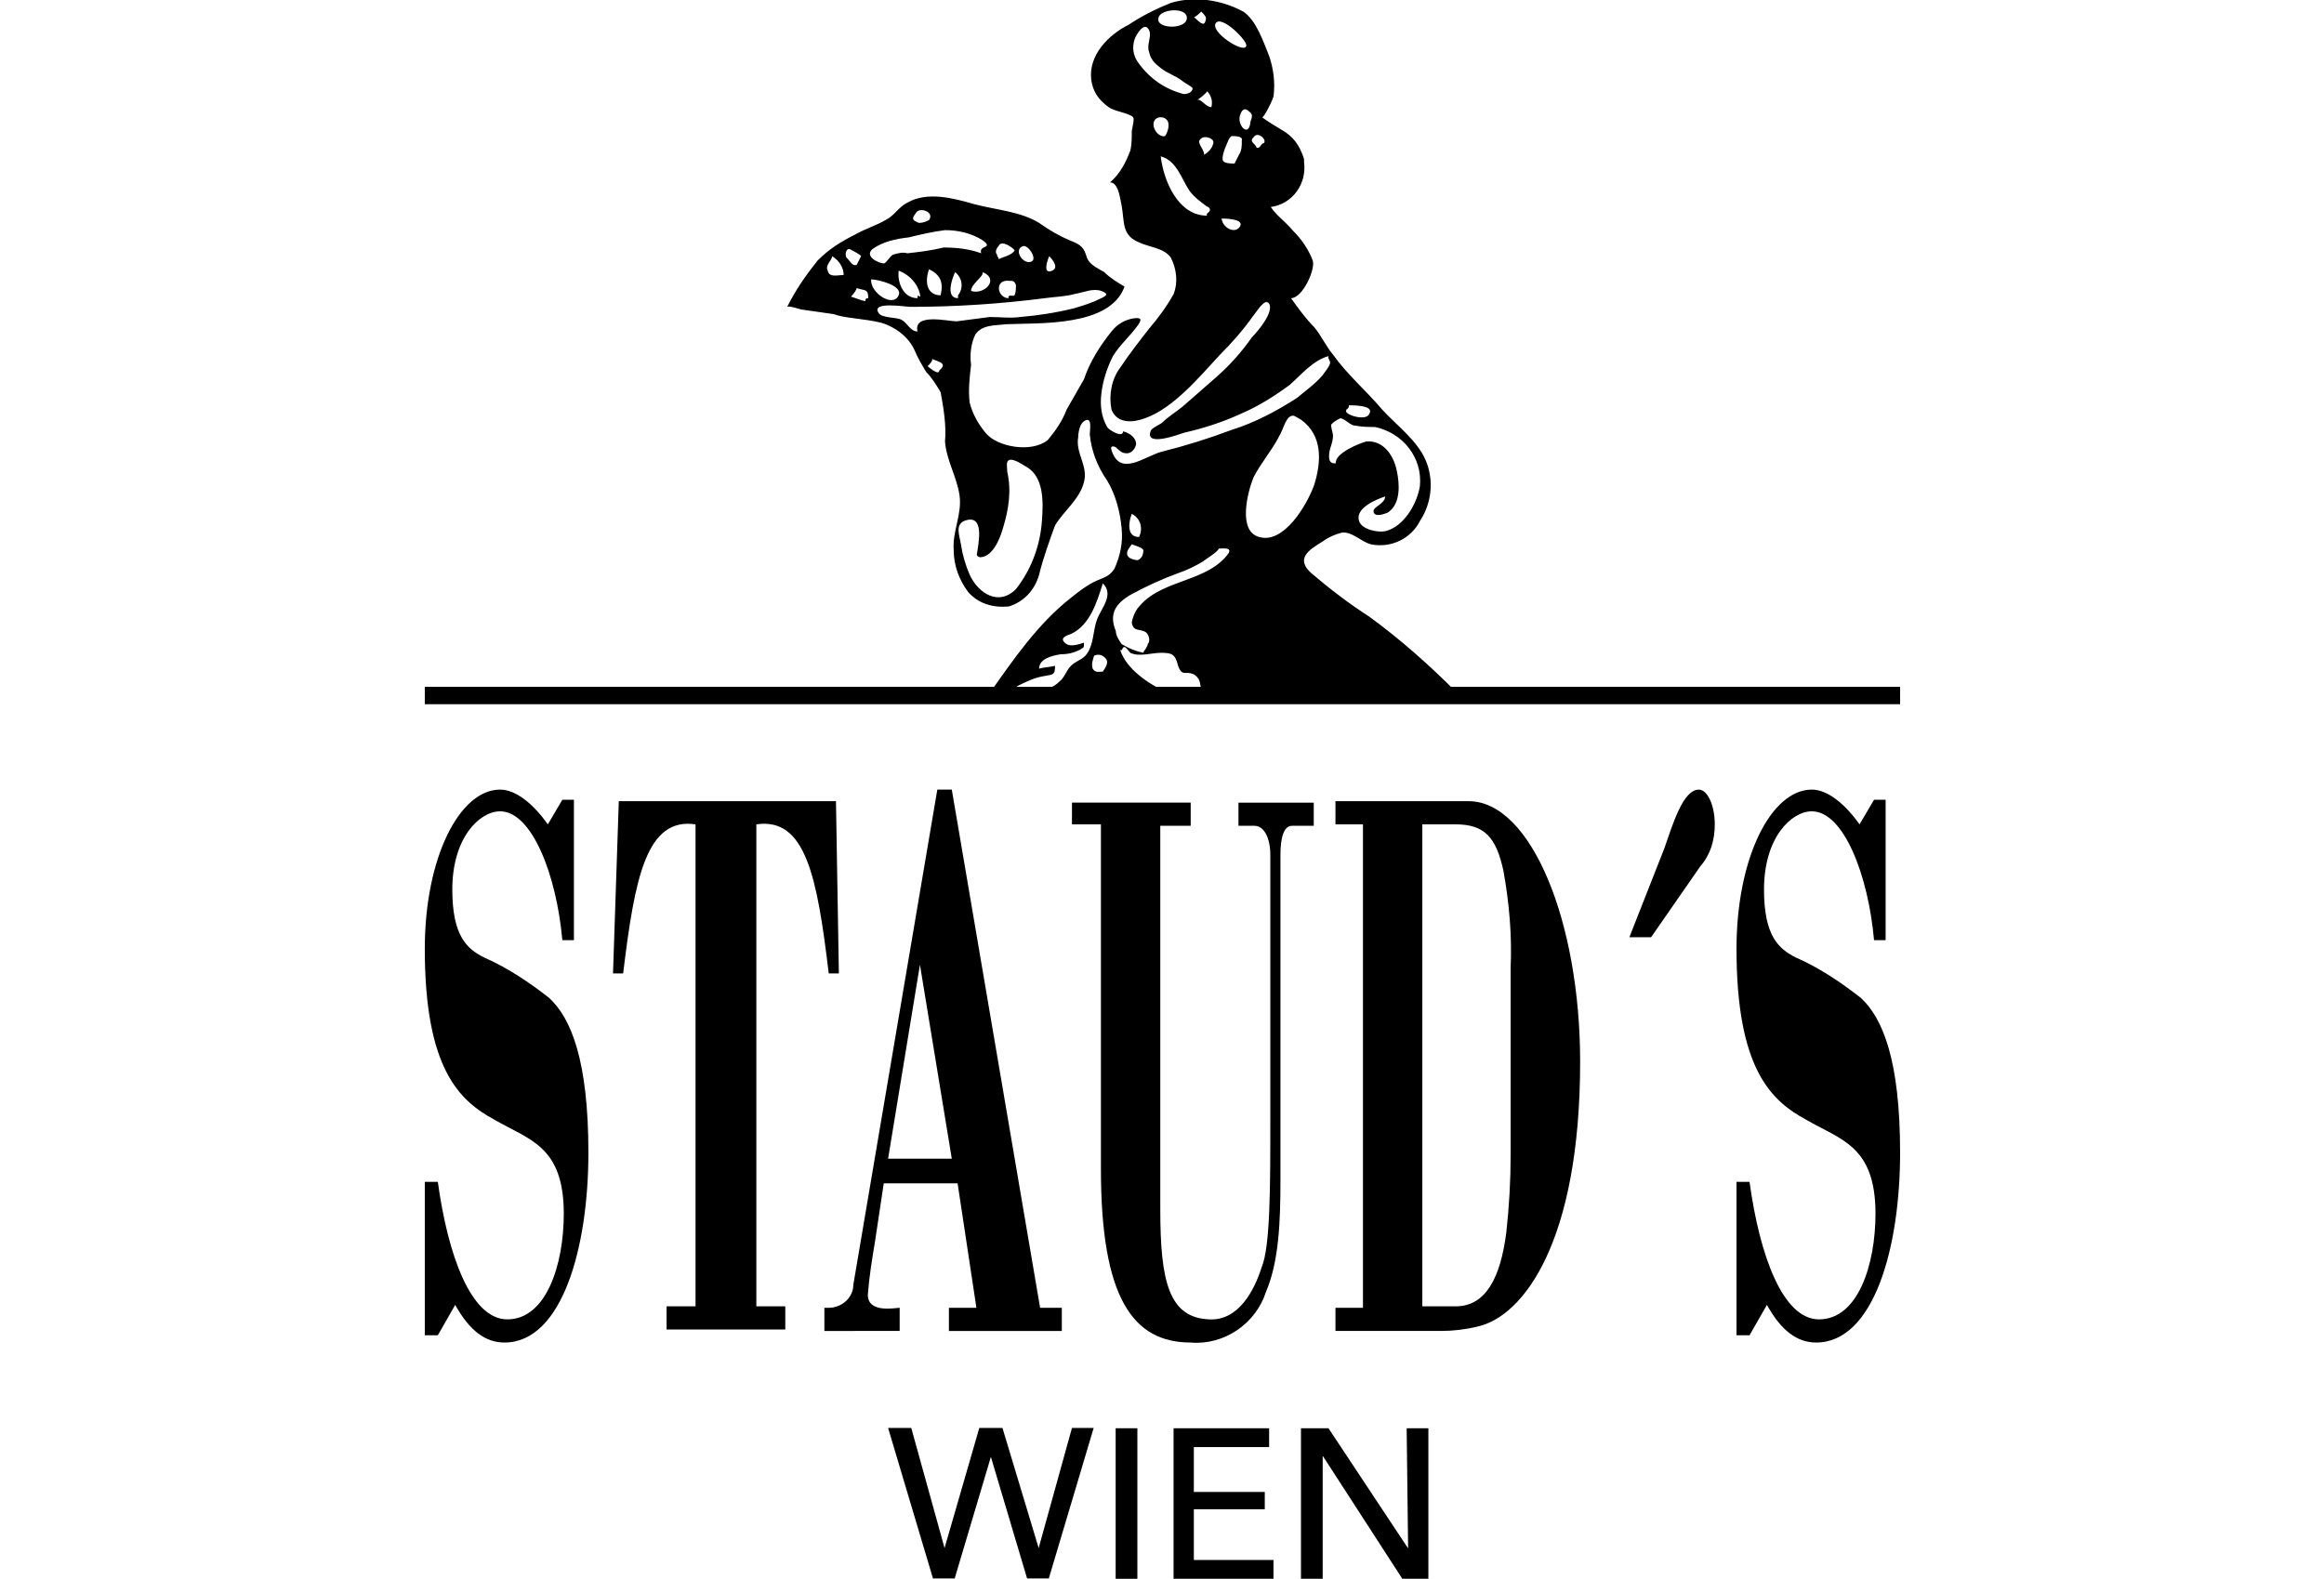 <svg version="1.1" xmlns="http://www.w3.org/2000/svg" xmlns:xlink="http://www.w3.org/1999/xlink" x="0px" y="0px"
    viewBox="0 0 101.9 109.1" style="height: 69.258px;" xml:space="preserve">
    <style type="text/css">
        .st0_0 {
            fill: #000000;
        }
    </style>
    <g transform="translate(-367.669 -186.748)">
        <path class="st0_0" d="M376.2,243.7c-1-1.4-2.2-2.4-3.3-2.4c-2.8,0-5.2,4.7-5.2,11c0,8.3,2.4,10.5,4.8,11.8
 c2.4,1.4,4.8,1.8,4.8,6.5c0,3.5-1.2,7.3-3.9,7.3c-2.5,0-4.1-4.4-4.8-9.5h-0.9v10.6h0.9l1.2-2.1c1,1.8,2.1,2.6,3.4,2.6
 c4,0,5.8-6.6,5.8-13.1c0-6.4-1.2-9.3-2.7-10.7c-1.4-1.1-2.9-2.1-4.5-2.8c-1.2-0.6-2.2-1.5-2.2-4.7c0-3.6,1.9-5.4,3.3-5.4
 c2.2,0,3.9,4.4,4.3,8.9h0.8v-9.7h-0.8L376.2,243.7z"></path>
        <path class="st0_0" d="M380.7,254h0.7c0.8-6.6,1.6-10.8,5-10.3v33.3h-2v1.6h8.2v-1.6h-2v-33.3c3.4-0.5,4.2,3.6,5,10.3
 h0.7l-0.2-11.9h-15L380.7,254z"></path>
        <path class="st0_0" d="M401.9,253.4l2.2,13.4h-4.4L401.9,253.4z M400.5,278.7v-1.6c-0.3,0-2.2,0.4-2.2-0.9
 c0.1-1.3,0.3-2.5,0.5-3.7l0.6-4h5.1l1.3,8.6h-1.9v1.6h7.8v-1.6h-1.5l-6.1-35.8h-1l-5.8,34.2c0,0.9-0.8,1.6-1.7,1.6
 c-0.1,0-0.2,0-0.3,0v1.6L400.5,278.7z"></path>
        <path class="st0_0" d="M412.4,243.7h2v23.8c0,8.9,2.2,12,6.2,12c2.3,0.2,4.5-1.3,5.2-3.5c0.9-2.1,1-4.9,1-7.7v-22.5
 c0-1.1,0.2-2,0.8-2h1.5v-1.6h-5.2v1.6h1.1c0.7,0,1.1,0.9,1.1,2v18.4c0,4.5,0,8.7-0.6,10.1c-0.5,1.6-1.6,3.7-3.6,3.6
 c-2.8-0.1-3.4-2.6-3.4-7.6v-26.5h2.1v-1.6h-8.2L412.4,243.7z"></path>
        <path class="st0_0" d="M436.6,243.7h2.3c2,0,2.8,0.9,3.3,3.2c0.4,2.2,0.6,4.5,0.5,6.7v12.9c0,1.8-0.1,3.6-0.3,5.4
 c-0.4,3.1-1.4,5.1-3.5,5.1h-2.3L436.6,243.7z M432.5,277.1h-1.9v1.6h7.3c0.8,0,1.7-0.1,2.5-0.3c3.2-0.7,7.1-5.9,7.1-18.3
 c0-9.7-3.4-18-7.7-18h-9.2v1.6h1.9L432.5,277.1z"></path>
        <path class="st0_0" d="M455.8,246.6c0.7-0.8,1-1.8,1-2.9c0-1.3-0.5-2.4-1.1-2.4c-1.1,0-1.8,2.4-2.4,4.1l-2.4,6.1h1.5
 L455.8,246.6z"></path>
        <path class="st0_0" d="M466.8,243.7c-1-1.4-2.2-2.4-3.3-2.4c-2.8,0-5.2,4.7-5.2,11c0,8.3,2.4,10.5,4.8,11.8
 c2.4,1.4,4.8,1.8,4.8,6.5c0,3.5-1.2,7.3-3.9,7.3c-2.5,0-4.1-4.4-4.8-9.5h-0.9v10.6h0.9l1.2-2.1c1,1.8,2.1,2.6,3.4,2.6
 c4,0,5.8-6.6,5.8-13.1c0-6.4-1.2-9.3-2.7-10.7c-1.4-1.1-2.9-2.1-4.5-2.8c-1.2-0.6-2.2-1.5-2.2-4.7c0-3.6,1.9-5.4,3.3-5.4
 c2.2,0,3.9,4.4,4.3,8.9h0.8v-9.7h-0.8L466.8,243.7z"></path>
        <rect x="367.7" y="234.2" class="st0_0" width="101.9" height="1.2"></rect>
        <path class="st0_0" d="M410.1,293.7L410.1,293.7l-2.5-8.3H406l-2.4,8.3h0l-2.3-8.3h-1.6l3.1,10.4h1.5l2.5-8.4h0l2.5,8.4
 h1.5l3.1-10.4h-1.5L410.1,293.7z"></path>
        <g transform="translate(415.418 285.422)">
            <rect x="0" y="0" class="st0_0" width="1.5" height="10.4"></rect>
            <path class="st0_0" d="M5.4,5.6h4.9V4.4H5.4V1.3h5.2V0H4v10.4h6.9V9.1H5.4V5.6z"></path>
            <path class="st0_0" d="M20.2,8.3L20.2,8.3L14.7,0h-1.9v10.4h1.5V1.9h0l5.5,8.5h1.8V0h-1.5L20.2,8.3z"></path>
        </g>
        <g transform="translate(392.331 186.748)">
            <path class="st0_0" d="M21.6,46.4L21.6,46.4"></path>
            <path class="st0_0" d="M39,28.5L39,28.5"></path>
            <path class="st0_0" d="M40.6,42.6c-1.4-0.9-2.7-1.9-4-3c-1.1-1-0.2-1.6,0.8-2.2c0.4-0.3,0.9-0.5,1.3-0.6
 c0.7-0.1,1.3,0.6,2,0.8c1.4,0.3,2.8-0.4,3.4-1.6c0.8-1.2,1-2.8,0.4-4.2c-0.6-1.4-2-2.4-3-3.5c-1.1-1.3-2.4-2.4-3.4-3.8
 c-0.5-0.6-0.8-1.3-1.3-1.9c-0.6-0.6-1.1-1.3-1.6-2c0.8,0,1.7-2,1.5-2.6c-0.3-0.8-0.8-1.5-1.4-2.1c-0.5-0.6-1.1-1-1.5-1.6
 c1.5-0.2,2.5-1.6,2.3-3.1c0-0.1,0-0.1,0-0.2C35.8,10,35.3,9.4,34.6,9c-0.5-0.3-1-0.6-1.4-0.9c0.1,0.1,0.8-1.3,0.8-1.5
 c0.1-0.9,0-1.8-0.3-2.7c-0.4-1-0.9-2.5-1.8-3.1c-1.5-0.8-3.3-1.1-5-0.6c-1,0.4-2,0.9-2.9,1.5c-1.4,0.7-2.8,2.1-2.6,3.8
 c0.1,0.8,0.5,1.4,1.2,1.9c0.4,0.3,1.4,0.4,1.7,0.7c0.1,0.2-0.1,0.8-0.1,1c0,0.4,0,0.9-0.1,1.3c-0.3,0.8-0.7,1.6-1.4,2.2
 c0.6,0,0.7,1.2,0.8,1.6c0.2,1.1,0,2,1.1,2.5c0.8,0.4,1.8,0.4,2.3,1.1c0.4,0.8,0.5,1.7,0.2,2.5c-0.5,0.9-1.1,1.7-1.7,2.4
 c-0.7,0.9-1.4,1.8-2,2.7c-0.6,0.8-0.8,1.9-0.6,2.9c0.4,1,1.5,0.9,2.3,0.6c2-0.7,3.8-2.9,5.2-4.4c0.8-0.8,1.6-1.7,2.3-2.7
 c0.2-0.2,0.8-1.3,1.1-0.8c0.3,0.6-0.8,1.9-1.2,2.3c-0.7,1-1.5,1.9-2.4,2.7c-0.8,0.7-1.6,1.4-2.4,2.1c-0.5,0.4-1,0.7-1.4,1.1
 c-0.1,0.1-0.8,0.4-0.8,0.6c-0.4,1.1,2,0.2,2.3,0.1c1.3-0.3,2.6-0.7,3.9-1.3c1.2-0.5,2.3-1.2,3.4-2c0.8-0.7,1.6-1.7,2.7-2
 c-0.1,0.2,0.1,0.2,0.1,0.5c-0.1,0.3-0.3,0.5-0.5,0.8c-0.5,0.6-1.2,1.1-1.8,1.6c-1.4,0.9-2.9,1.7-4.5,2.2c-1.6,0.6-3.2,1.1-4.8,1.5
 c-1.2,0.3-2.9,1.8-3.5-0.1c-0.1-0.3,0.1-0.3,0.3-0.2c0.1,0.1,0.4,0.4,0.6,0.4c0.4,0.1,0.7-0.2,0.8-0.6c0,0,0,0,0,0
 c0-0.5-0.5-0.8-0.9-0.9c0,0.5-1-0.1-1.1-0.3c-0.4-0.7-0.5-1.5-0.4-2.3c0.1-0.9,0.4-1.8,0.8-2.6c0.5-0.8,1.2-1.4,1.7-2.1
 c0.3-0.4,0.3-0.6-0.3-0.5c-0.6,0.1-1.1,0.4-1.5,0.9c-0.8,1-1.5,2.1-1.9,3.3c-0.4,0.7-0.8,1.4-1.2,2.1c-0.3,0.8-0.8,1.5-1.3,2.1
 c-1.1,0.9-3.5,0.5-4.3-0.5c-0.5-0.6-0.9-1.3-1.1-2.1c-0.1-0.9,0-1.7,0.1-2.6c-0.1-0.7,0-1.5,0.3-2.1c0.5-0.7,1.4-0.6,2.1-0.7
 c2.3-0.1,7.2,0.2,8.2-2.6c-0.5-0.3-1-0.6-1.4-1c-0.5-0.3-1-0.5-1.2-1c-0.2-0.7-0.4-0.9-1.2-1.2c-0.7-0.3-1.4-0.7-2.1-1.2
 c-1.3-0.8-3-0.9-4.5-1.3c-1.4-0.4-3.2-0.9-4.6-0.1c-0.6,0.3-0.9,0.9-1.5,1.2c-0.7,0.4-1.4,0.6-2.1,1c-1,0.5-1.8,1-2.6,1.8
 c-0.8,1-1.5,2-2.1,3.2c0.2-0.1,0.9,0.2,1.1,0.2c0.7,0.1,1.4,0.2,2.1,0.3C4.4,22,5.7,22,6.9,22.3c1,0.3,1.9,1,2.3,1.9
 c0.2,0.5,0.5,1,0.8,1.5c0.4,0.4,0.7,0.9,1,1.4c0.2,1.1,0.4,2.3,0.3,3.4c0.1,1.3,0.8,2.4,1,3.7s-0.5,2.5-0.4,3.8
 c0,1.1,0.4,2.1,1,2.9c0.7,0.8,1.7,1.1,2.8,1c1-0.3,1.8-1.1,2.1-2.2c0.3-1.2,0.7-2.3,1.1-3.4c0.6-1,1.7-1.8,2-3
 c0.3-1.1-0.6-2-0.4-3.1c0-0.3,0.1-0.9,0.4-1.1c0.6-0.4,0.4,0.6,0.4,0.9c0.1,1.1,0.5,2.2,1.2,3.2c0.6,1,0.9,2.2,1,3.3
 c0.1,1-0.1,1.9-0.5,2.8c-0.4,0.6-0.8,0.6-1.4,0.9c-0.6,0.3-1.1,0.7-1.6,1.1c-2.3,1.8-4,4.3-5.7,6.7c0.3,0,0.6,0,0.9,0
 c0.6,0,0.6-0.2,1.1-0.6c0.6-0.3,1.2-0.6,1.9-0.7c0.6-0.1,0.7-0.1,0.7-0.7c-0.4,0.1-0.8,0.1-1.1,0.2c0-0.7,0.9-0.9,1.5-1
 c0.5,0,0.9-0.1,1.3-0.3c0.3-0.2,0.3-0.1,0.3-0.5c-0.3,0.1-0.9,0.3-1.2,0.1c-0.6-0.4,0-0.6,0.3-0.7c1.3-0.6,1.8-2.2,2.2-3.5
 c0.8,0.8-0.1,1.7-0.4,2.5s-0.2,1.8-0.8,2.5c-0.3,0.3-0.7,0.4-1,0.7s-0.4,0.7-0.7,1c-0.3,0.3-0.6,0.5-1,0.6c-0.2,0.1-0.8,0-1,0.2
 h9.3c-1.2-0.5-2.8-1.6-3.2-2.9c0.2,0.1,0.1-0.2,0.3-0.2c0.1,0,0.3,0.3,0.4,0.4c0.6,0.3,1.5,0,2.1,0c0.8,0,1,0.1,1.2,0.9
 c0.3,0.8,0.5,0.3,1.1,0.6c0.8,0.5,0,1.2,1.2,1.2c0.3,0,0.6,0,0.9,0h16C44.8,46,42.8,44.2,40.6,42.6z M29.4,6.3
 c0.3,0.3,0.4,0.7,0.3,1.1c-0.4,0-0.7-0.6-1-0.5C28.8,6.9,29.4,6.4,29.4,6.3L29.4,6.3z M29,0.8c0.2,0.2,0.4,0.4,0.3,0.6
 c-0.1,0.6-0.6-0.1-0.8-0.2C28.7,1.1,28.9,0.9,29,0.8L29,0.8z M26.1,1.1c0.3-0.5,2-0.6,1.9,0.2C27.9,2.1,25.6,2,26.1,1.1L26.1,1.1z
 M24.7,4.4c-0.4-0.5-0.5-1.1-0.3-1.7c0.1-0.3,0.7-1.3,1-0.6c0.2,0.4-0.2,1,0,1.5c0.1,0.5,0.4,0.8,0.8,1.1c0.5,0.4,1,0.5,1.5,0.9
 c0.1,0.1,0.7,0.4,0.7,0.5c0,0.3-0.4,0.4-0.6,0.4C26.6,6.2,25.5,5.5,24.7,4.4z M25.7,8.6c0-0.3,0.2-0.5,0.5-0.5
 c0.2,0,0.4,0.1,0.5,0.3c0.1,0.3,0,0.7-0.2,1C26.1,9.5,25.7,9,25.7,8.6z M29.4,14.9c-2,0-3-2.4-3.2-4.1c1.1,0.3,1.4,1.5,2,2.4
 c0.3,0.4,0.7,0.7,1.1,1c0.1,0.1,0.3,0.1,0.3,0.3S29.3,14.7,29.4,14.9L29.4,14.9z M29.8,10c-0.1,0.3-0.3,0.5-0.6,0.7
 c0-0.5-0.7-0.9-0.1-1.2C29.4,9.4,30,9.6,29.8,10L29.8,10z M30,1.6c0.4-0.6,2.3,1.3,2.1,1.6C31.9,3.7,29.6,2.2,30,1.6L30,1.6z
 M31.7,15.6c-0.3,0.6-1.2,0.2-1.3-0.5C30.6,15.1,31.9,15.1,31.7,15.6L31.7,15.6z M31.8,9.7c0,0.4,0,0.7-0.2,1
 c-0.1,0.2-0.2,0.4-0.3,0.6c-0.2,0-0.7,0-0.8-0.2c-0.1-0.2,0.1-0.8,0.2-1c0.1-0.2,0.2-0.6,0.4-0.7C31.3,9.4,31.9,9.4,31.8,9.7
 L31.8,9.7z M32.4,8.4c-0.1,1.2-1,0.2-0.7-0.5c0.1-0.3,0.3-0.5,0.6-0.2C32.6,7.9,32.5,8.1,32.4,8.4L32.4,8.4z M33.3,9.9
 c-0.2,0-0.2,0.4-0.5,0.3c0.1,0-0.2-0.3-0.1-0.2c-0.2-0.2-0.3-0.3-0.1-0.5C32.9,9,33.6,9.7,33.3,9.9L33.3,9.9z M39,28.4
 c0-0.2,0.2-0.1,0.2-0.4c0.3,0,1.8,0,1.4,0.6C40.4,29.1,39,28.7,39,28.4L39,28.4z M37.9,31c0.1-0.3,0.2-0.6,0.2-0.9
 c0-0.2-0.2-0.7-0.1-0.8c0.2-0.2,0.4-0.3,0.6-0.4c0.3,0,0.7,0.5,1,0.5c0.5,0.1,1,0.1,1.4,0.1c1.9,0.4,3.3,2.1,3.1,4.1
 c-0.2,1.2-1.1,2.8-2.4,3.1c-0.5,0.1-1.6-0.1-1.8-0.7c-0.3-0.9,1.2-1.5,1.8-1.7c0,0.5-0.8,0.7-0.8,1c0,0.5,0.8,0.2,1,0.1
 c0.9-0.6,0.8-2,0.6-2.9c-0.2-1-0.9-2.1-2.1-2c-0.4,0.1-2.2,0.8-2.1,1.5C37.7,32.1,37.8,31.4,37.9,31L37.9,31z M18.5,17.7
 c0.2,0.2,0.7,0.8,0.2,1C18,19,18.4,17.9,18.5,17.7L18.5,17.7z M16.7,17c0.4-0.1,1.2,1.2,0.3,1.1C16.5,18,16.1,17.2,16.7,17
 L16.7,17z M15.7,20.6c-0.8,0-1-1.3,0-1.2c0.3,0,0.4,0,0.5,0.3c0,0.2,0,0.5-0.1,0.7C16,20.5,15.6,20.3,15.7,20.6L15.7,20.6z M15,17
 c0.2-0.5,1.1,0.2,1.1,0.3c-0.1,0.3-0.9,0.5-1.1,0.6c0-0.2-0.1-0.1-0.1-0.3C14.7,17.4,14.9,17.1,15,17L15,17z M13.1,20.1
 c0-0.5,0.9-1,0.8-1.3C15.1,19.3,14,20.4,13.1,20.1L13.1,20.1z M9.3,14.7c0.2-0.4,1.3-0.1,0.9,0.5c-0.2,0.1-0.4,0.2-0.7,0.2
 C9,15.2,9,15.1,9.3,14.7L9.3,14.7z M3.2,18.7c-0.2-0.4,0.3-0.7,0.3-1c0.5,0.3,0.8,0.8,0.8,1.3C3.9,19,3.3,19.2,3.2,18.7L3.2,18.7z
 M4.5,17.8c-0.1-0.1-0.1-0.6,0.2-0.6c0,0,0.8,0.4,0.8,0.5c-0.1,0.2-0.2,0.4-0.3,0.6C4.9,18.4,4.8,18.1,4.5,17.8L4.5,17.8z M6,20.6
 c-0.1,0-0.2,0-0.2,0.2c-0.2,0-0.9-0.3-1-0.3C5,20.3,5.2,20,5.2,19.9C5.7,20.1,6,19.9,6,20.6L6,20.6z M6.3,17.2
 c0.7-0.5,1.6-0.7,2.5-0.8c0.8-0.2,1.7-0.4,2.5-0.5c0.9,0,1.8,0.2,2.6,0.7c0.8,0.6-0.3,0.3-0.1,0.9c-0.8-0.3-1.7-0.4-2.6-0.4
 c-0.8,0.2-1.6,0.3-2.5,0.4c-0.3-0.1-0.7,0-1,0.1c-0.2,0.1-0.4,0.5-0.6,0.6C6.7,18.2,5.7,17.7,6.3,17.2L6.3,17.2z M12.2,20.4v0.2
 c-0.9,0-0.4-1.4-0.2-1.8C12.5,19.2,12.6,19.9,12.2,20.4C12.2,20.4,12.2,20.4,12.2,20.4L12.2,20.4z M11,20.4c-1,0-1.1-1-0.8-1.8
 C11,19,11.2,19.5,11,20.4L11,20.4z M9.4,20.6c-1,0-1.4-1.1-1.3-1.9c0.8,0.3,1.4,1,1.5,1.8C9.4,20.4,9.4,20.4,9.4,20.6L9.4,20.6z
 M6.2,19.3c0.4,0,2.2,0.4,1.9,1.1C7.7,21.3,6.1,20.2,6.2,19.3L6.2,19.3z M10.9,25.6c0,0.4-0.8-0.3-0.8-0.3
 c0.1-0.1,0.4-0.4,0.3-0.5C10.9,25,11.5,25.1,10.9,25.6L10.9,25.6z M12.1,22.2c-0.6,0-3-0.6-2.7,0.7c-0.5,0-0.7-0.6-1.1-0.8
 c-0.3-0.2-1.4-0.1-1.6-0.5c-0.5-0.8,1.9-0.4,2.2-0.4c3.1,0,6.2-0.2,9.3-0.6c0.7-0.1,1.4-0.1,2.1-0.3c0.6-0.1,1.2-0.4,1.8-0.2
 c0.5,0.2,0.4,0.3,0,0.5c-0.6,0.3-1.2,0.5-1.9,0.7c-1.2,0.3-2.5,0.5-3.7,0.6c-0.7,0.1-1.4,0-2.1,0C13.6,22,12.9,22.1,12.1,22.2
 L12.1,22.2z M18,35.9c-0.1,1.7-0.7,3.4-1.8,4.8C15,41.9,13.6,41,13,39.7c-0.3-0.7-0.5-1.4-0.6-2.1c-0.1-0.6-0.4-1.3,0.2-1.6
 c1.5-0.6,1,1.6,0.9,2.3c0,0.1,0,0.1,0.2,0.2c0.9,0,1.4-1.3,1.6-2c0.4-1.3,0.6-2.6,0.3-3.9c0-0.3-0.1-0.7,0.1-0.8
 c0.3-0.2,1.1,0.4,1.3,0.5C18.1,33,18.1,34.6,18,35.9L18,35.9z M22.2,46.4c-0.3,0-0.5,0.1-0.7-0.2c-0.1-0.3,0-0.6,0.1-0.9
 c0.2-0.1,0.5-0.1,0.7,0.1C22.7,45.7,22.4,46.1,22.2,46.4L22.2,46.4z M24.2,35.5c0.6,0.3,0.8,1,0.5,1.6c0,0,0,0,0,0
 C23.8,37.1,24,36,24.2,35.5L24.2,35.5z M24.2,37.6c0.2,0.1,0.7,0.2,0.8,0.4c0,0.3-0.1,0.6-0.4,0.7c-0.2,0-0.5-0.1-0.6-0.2
 C23.7,38.2,24,37.9,24.2,37.6L24.2,37.6z M30.9,38.2c-1.4,2-4.5,1.8-6.1,3.6c-0.3,0.3-0.5,0.7-0.6,1.2c0.1,0.7,0.6,0.4,1,0.7
 c0.2,0.2,0.3,0.6,0.1,0.8C25.3,44.7,25,45,25,45.1c-0.5-0.1-1-0.3-1.5-0.6c-0.2-0.3-0.4-0.6-0.4-0.9c-0.5-1.2,0-1.9,1-2.5
 c1.1-0.6,2.2-1.1,3.3-1.5c0.6-0.2,1.2-0.5,1.7-0.8c0.1-0.1,1.1-0.7,1.1-0.9C30.5,37.9,31.1,37.8,30.9,38.2L30.9,38.2z M33,37.1
 c-1.5-0.4-0.8-3.1-0.4-4.1c0.5-1,1.3-1.9,1.8-2.9c0.2-0.3,0.4-1.1,0.7-1.3c0.3-0.2,0.4,0,0.8,0.2c1.5,1.1,1.4,2.9,0.9,4.5
 C36.3,34.9,34.7,37.6,33,37.1L33,37.1z"></path>
        </g>
    </g>
</svg>